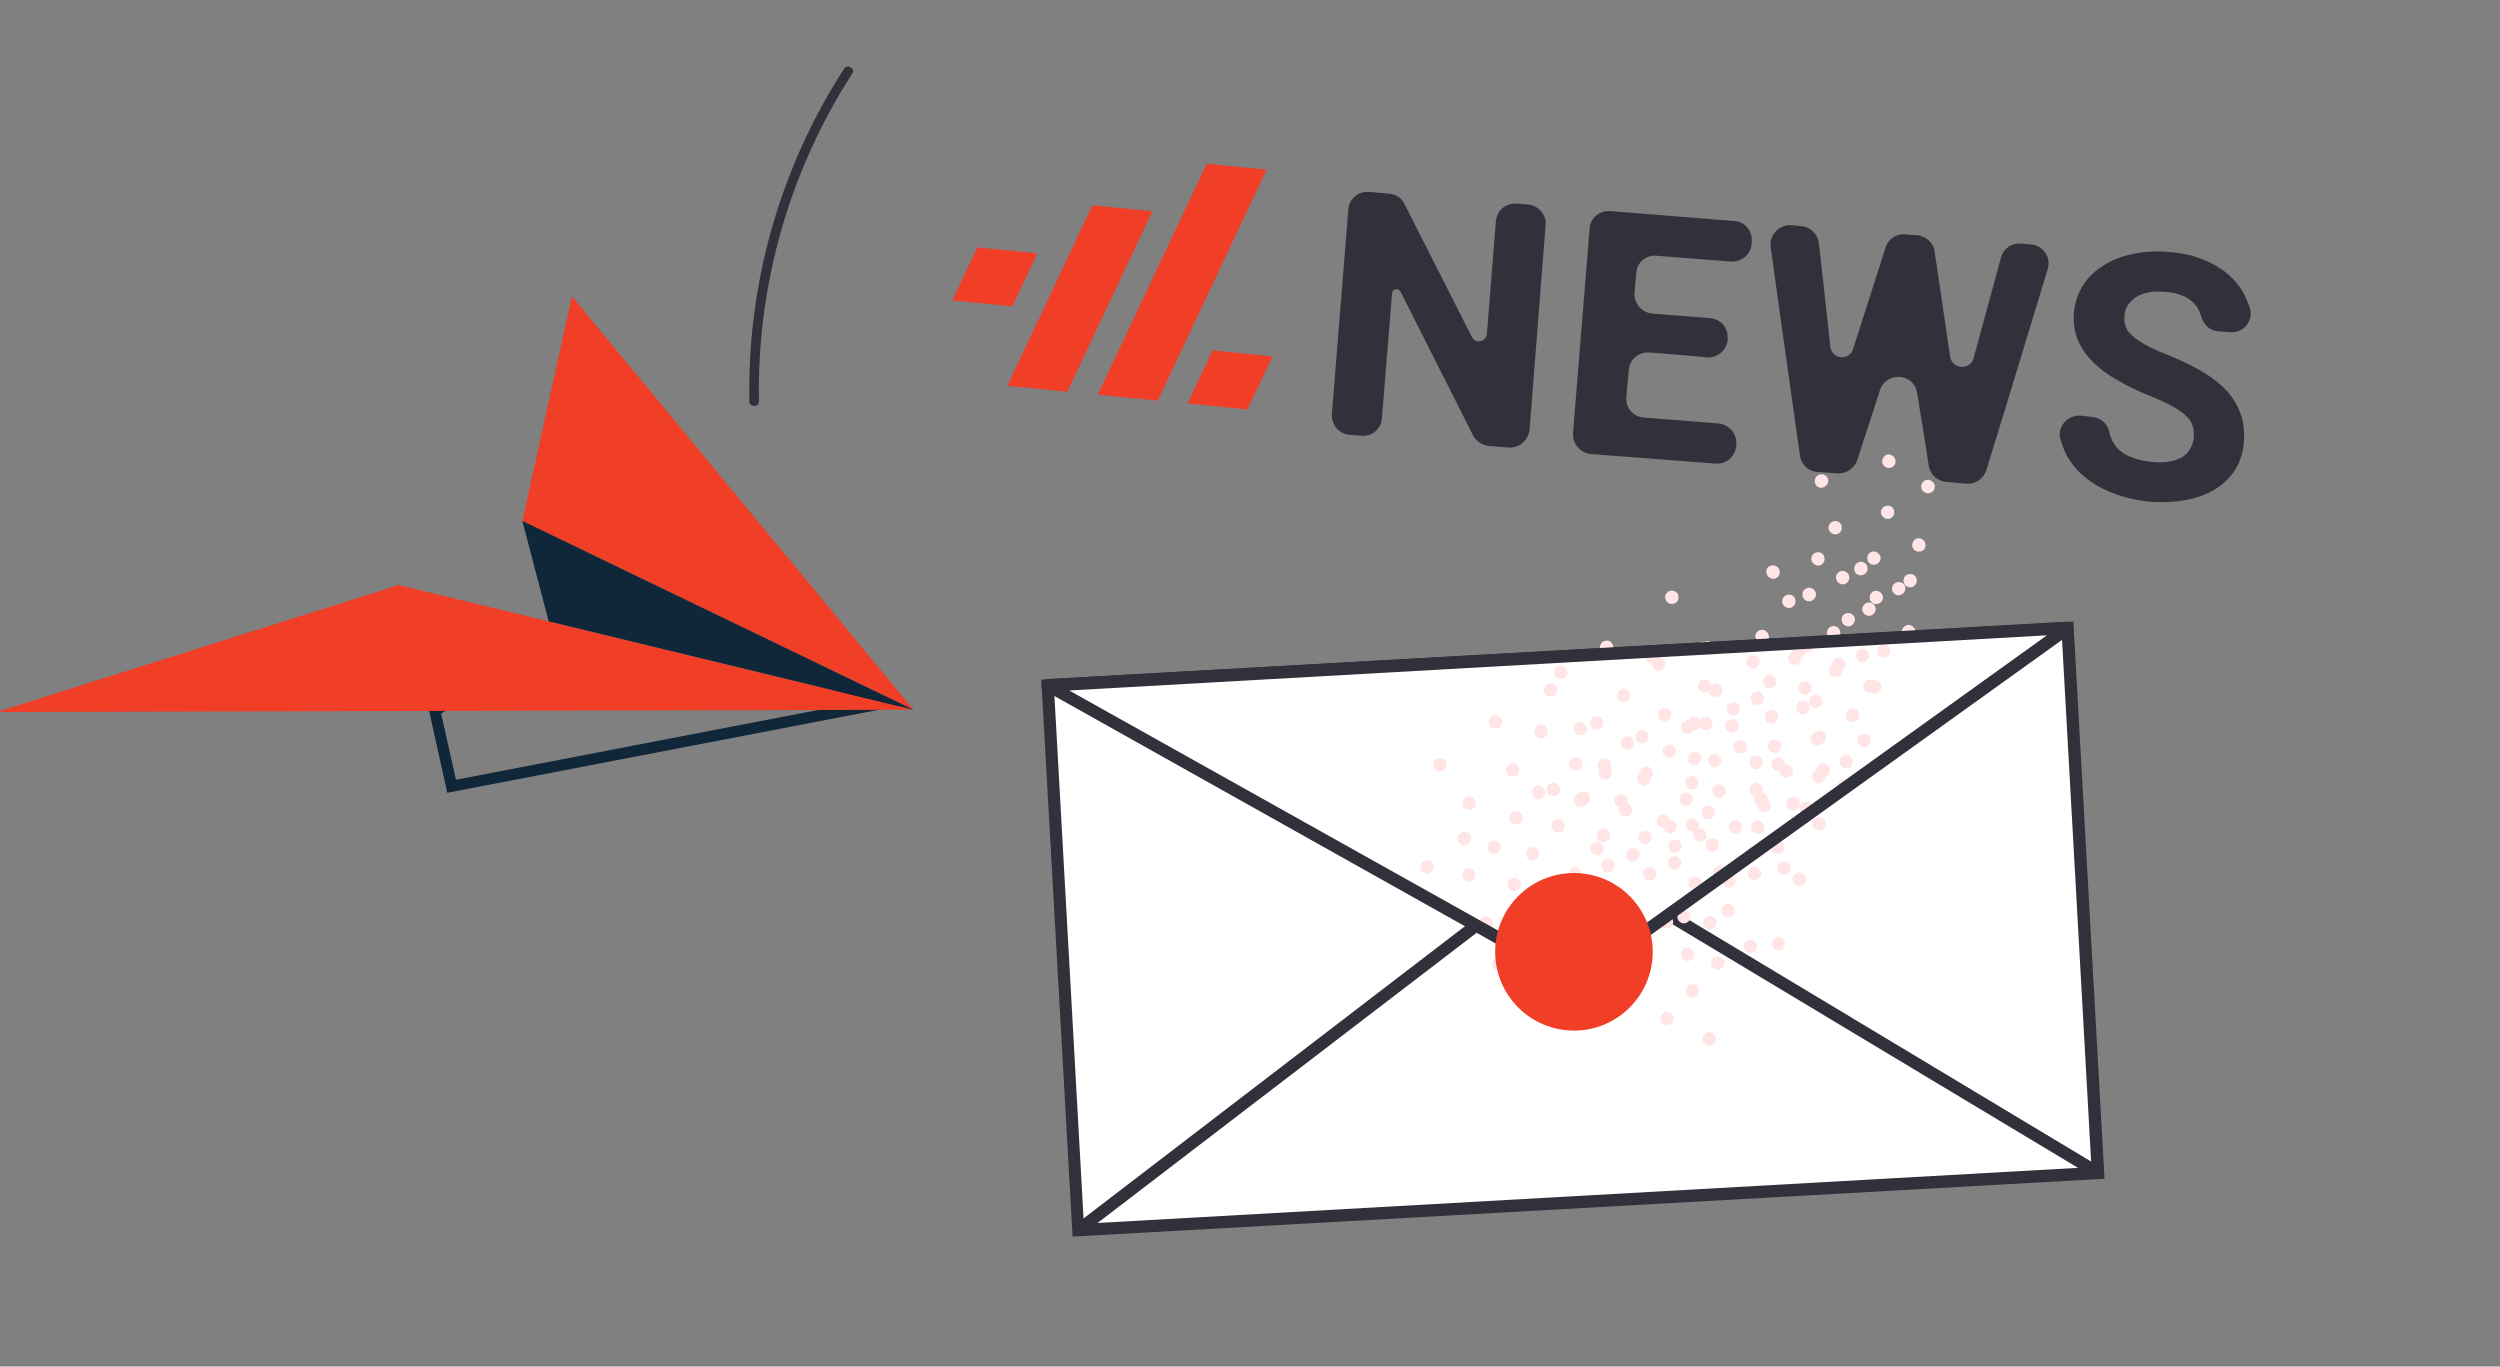 <svg width="236" height="129" viewBox="0 0 236 129" fill="none" xmlns="http://www.w3.org/2000/svg">
<rect x="0" y="0" width="236" height="129" fill="#808080" stroke="none"/>
<g clip-path="url(#clip0_2152_6112)">
<path d="M198.05 110.731L101.795 116.155L98.878 64.707L195.169 59.298L198.05 110.731Z" fill="white"/>
<path fill-rule="evenodd" clip-rule="evenodd" d="M101.253 116.736L98.296 64.164L98.873 64.108L195.725 58.679L198.667 111.286L198.105 111.306L101.253 116.736ZM99.511 65.227L102.316 115.521L197.431 110.173L194.627 59.879L99.511 65.227Z" fill="#31313C"/>
<path d="M102.12 116.589L101.442 115.667L148.021 79.979L198.346 110.217L197.761 111.206L148.115 81.38L102.12 116.589Z" fill="#31313C"/>
<path d="M99.021 64.852L148.894 92.816L195.311 59.443L99.021 64.852Z" fill="white"/>
<path d="M146.241 74.035C146.544 73.821 146.951 73.864 147.129 74.152C147.358 74.418 147.315 74.825 147.012 75.039C146.761 75.232 146.354 75.189 146.125 74.923C145.947 74.635 145.99 74.228 146.241 74.035Z" fill="#FFE5E5"/>
<path d="M146.677 77.451C146.964 77.274 147.372 77.317 147.565 77.568C147.779 77.87 147.735 78.278 147.448 78.456C147.182 78.684 146.774 78.641 146.561 78.339C146.368 78.088 146.411 77.68 146.677 77.451Z" fill="#FFE5E5"/>
<path d="M149.092 74.844C149.358 74.615 149.751 74.694 149.98 74.96C150.157 75.248 150.129 75.619 149.863 75.848C149.561 76.062 149.168 75.983 148.976 75.731C148.747 75.465 148.79 75.058 149.092 74.844Z" fill="#FFE5E5"/>
<path d="M142.738 76.695C143.041 76.481 143.433 76.56 143.626 76.811C143.84 77.113 143.812 77.485 143.509 77.699C143.243 77.928 142.851 77.848 142.622 77.582C142.393 77.316 142.472 76.924 142.738 76.695Z" fill="#FFE5E5"/>
<path d="M150.984 78.361C151.25 78.132 151.643 78.211 151.872 78.477C152.086 78.779 152.006 79.172 151.755 79.365C151.453 79.578 151.082 79.55 150.868 79.248C150.639 78.982 150.718 78.59 150.984 78.361Z" fill="#FFE5E5"/>
<path d="M144.305 80.074C144.556 79.881 144.964 79.924 145.177 80.227C145.406 80.493 145.327 80.885 145.076 81.078C144.774 81.292 144.366 81.249 144.189 80.962C143.96 80.695 144.003 80.288 144.305 80.074Z" fill="#FFE5E5"/>
<path d="M148.309 82.006C148.575 81.777 148.968 81.856 149.196 82.123C149.374 82.41 149.346 82.781 149.08 83.01C148.778 83.224 148.37 83.181 148.192 82.894C147.963 82.627 148.007 82.22 148.309 82.006Z" fill="#FFE5E5"/>
<path d="M154.905 78.557C155.208 78.343 155.579 78.371 155.793 78.673C156.022 78.939 155.943 79.332 155.676 79.561C155.41 79.79 155.018 79.711 154.789 79.444C154.575 79.142 154.639 78.786 154.905 78.557Z" fill="#FFE5E5"/>
<path d="M155.348 81.975C155.599 81.782 156.006 81.825 156.22 82.127C156.449 82.394 156.37 82.786 156.119 82.979C155.852 83.208 155.445 83.165 155.231 82.862C155.002 82.596 155.081 82.204 155.348 81.975Z" fill="#FFE5E5"/>
<path d="M157.755 79.367C158.006 79.174 158.413 79.217 158.606 79.468C158.82 79.77 158.777 80.178 158.49 80.356C158.224 80.585 157.816 80.541 157.602 80.239C157.409 79.988 157.452 79.58 157.755 79.367Z" fill="#FFE5E5"/>
<path d="M151.409 81.218C151.66 81.025 152.068 81.068 152.297 81.334C152.511 81.637 152.431 82.029 152.18 82.222C151.878 82.436 151.507 82.408 151.293 82.105C151.064 81.839 151.143 81.447 151.409 81.218Z" fill="#FFE5E5"/>
<path d="M159.646 82.883C159.897 82.69 160.305 82.733 160.534 82.999C160.711 83.286 160.668 83.694 160.417 83.887C160.115 84.101 159.707 84.058 159.53 83.77C159.301 83.504 159.344 83.097 159.646 82.883Z" fill="#FFE5E5"/>
<path d="M152.949 84.634C153.215 84.405 153.622 84.448 153.836 84.751C154.029 85.002 153.986 85.409 153.72 85.638C153.432 85.816 153.025 85.773 152.832 85.522C152.618 85.219 152.661 84.812 152.949 84.634Z" fill="#FFE5E5"/>
<path d="M156.962 86.529C157.213 86.337 157.621 86.38 157.813 86.631C158.027 86.933 157.984 87.341 157.697 87.518C157.431 87.747 157.023 87.704 156.809 87.402C156.616 87.151 156.66 86.743 156.962 86.529Z" fill="#FFE5E5"/>
<path d="M146.776 84.554C147.027 84.361 147.434 84.404 147.648 84.707C147.841 84.958 147.798 85.365 147.532 85.594C147.244 85.772 146.837 85.729 146.659 85.442C146.43 85.175 146.473 84.768 146.776 84.554Z" fill="#FFE5E5"/>
<path d="M147.194 88.009C147.46 87.78 147.852 87.86 148.081 88.126C148.259 88.413 148.231 88.784 147.965 89.013C147.662 89.227 147.255 89.184 147.077 88.897C146.848 88.631 146.891 88.223 147.194 88.009Z" fill="#FFE5E5"/>
<path d="M149.568 85.388C149.871 85.174 150.263 85.253 150.456 85.504C150.685 85.771 150.642 86.178 150.339 86.392C150.073 86.621 149.681 86.542 149.452 86.275C149.238 85.973 149.302 85.617 149.568 85.388Z" fill="#FFE5E5"/>
<path d="M143.25 87.254C143.517 87.025 143.909 87.105 144.138 87.371C144.331 87.622 144.288 88.03 144.021 88.259C143.719 88.472 143.327 88.393 143.134 88.142C142.905 87.876 142.948 87.468 143.25 87.254Z" fill="#FFE5E5"/>
<path d="M151.457 88.904C151.76 88.691 152.152 88.77 152.345 89.021C152.559 89.323 152.531 89.695 152.228 89.908C151.962 90.137 151.57 90.058 151.341 89.792C151.148 89.541 151.191 89.133 151.457 88.904Z" fill="#FFE5E5"/>
<path d="M148.084 93.106C148.351 92.877 148.743 92.956 148.972 93.222C149.165 93.473 149.122 93.881 148.855 94.11C148.553 94.323 148.161 94.244 147.968 93.993C147.754 93.691 147.782 93.319 148.084 93.106Z" fill="#FFE5E5"/>
<path d="M152.189 92.531C152.491 92.317 152.899 92.361 153.076 92.648C153.305 92.914 153.262 93.322 152.96 93.535C152.709 93.728 152.301 93.685 152.072 93.419C151.895 93.132 151.938 92.724 152.189 92.531Z" fill="#FFE5E5"/>
<path d="M137.849 78.642C138.136 78.465 138.507 78.493 138.736 78.759C138.95 79.061 138.907 79.469 138.62 79.647C138.354 79.876 137.946 79.832 137.732 79.53C137.503 79.264 137.583 78.871 137.849 78.642Z" fill="#FFE5E5"/>
<path d="M138.267 82.097C138.57 81.883 138.926 81.947 139.155 82.213C139.384 82.48 139.305 82.872 139.039 83.101C138.772 83.33 138.38 83.251 138.151 82.984C137.937 82.682 138.001 82.326 138.267 82.097Z" fill="#FFE5E5"/>
<path d="M140.685 79.491C140.951 79.262 141.359 79.305 141.573 79.608C141.765 79.859 141.722 80.266 141.456 80.495C141.169 80.673 140.761 80.63 140.568 80.379C140.355 80.076 140.398 79.669 140.685 79.491Z" fill="#FFE5E5"/>
<path d="M134.329 81.342C134.631 81.128 135.003 81.156 135.217 81.459C135.446 81.725 135.366 82.117 135.1 82.346C134.834 82.575 134.442 82.496 134.213 82.23C133.999 81.927 134.078 81.535 134.329 81.342Z" fill="#FFE5E5"/>
<path d="M142.56 83.005C142.826 82.776 143.234 82.819 143.448 83.121C143.677 83.388 143.597 83.78 143.331 84.009C143.029 84.223 142.636 84.144 142.443 83.892C142.23 83.59 142.258 83.219 142.56 83.005Z" fill="#FFE5E5"/>
<path d="M141.08 90.515C141.346 90.286 141.753 90.329 141.967 90.631C142.16 90.882 142.117 91.29 141.851 91.519C141.563 91.696 141.156 91.653 140.978 91.366C140.749 91.1 140.792 90.692 141.08 90.515Z" fill="#FFE5E5"/>
<path d="M139.89 86.652C140.156 86.423 140.564 86.466 140.778 86.768C140.97 87.019 140.927 87.427 140.661 87.656C140.359 87.87 139.966 87.79 139.774 87.54C139.56 87.237 139.603 86.829 139.89 86.652Z" fill="#FFE5E5"/>
<path d="M154.603 69.022C154.89 68.845 155.298 68.888 155.49 69.139C155.704 69.441 155.661 69.849 155.374 70.026C155.108 70.255 154.7 70.212 154.486 69.91C154.294 69.659 154.337 69.251 154.603 69.022Z" fill="#FFE5E5"/>
<path d="M155.022 72.478C155.324 72.264 155.716 72.344 155.909 72.594C156.138 72.861 156.095 73.268 155.793 73.482C155.526 73.711 155.134 73.632 154.905 73.366C154.712 73.115 154.755 72.707 155.022 72.478Z" fill="#FFE5E5"/>
<path d="M158.923 68.152C159.189 67.923 159.597 67.966 159.811 68.269C160.004 68.519 159.961 68.927 159.694 69.156C159.407 69.334 159 69.29 158.807 69.04C158.593 68.737 158.636 68.329 158.923 68.152Z" fill="#FFE5E5"/>
<path d="M151.081 71.722C151.383 71.508 151.755 71.536 151.969 71.838C152.198 72.105 152.154 72.512 151.852 72.726C151.586 72.955 151.193 72.876 150.965 72.609C150.751 72.307 150.815 71.951 151.081 71.722Z" fill="#FFE5E5"/>
<path d="M159.318 73.385C159.584 73.156 159.977 73.236 160.206 73.502C160.435 73.768 160.355 74.161 160.089 74.389C159.787 74.603 159.431 74.539 159.202 74.273C158.988 73.971 159.052 73.614 159.318 73.385Z" fill="#FFE5E5"/>
<path d="M152.653 75.1C152.919 74.871 153.311 74.95 153.54 75.216C153.754 75.519 153.675 75.911 153.424 76.104C153.121 76.318 152.714 76.275 152.536 75.987C152.307 75.721 152.35 75.314 152.653 75.1Z" fill="#FFE5E5"/>
<path d="M156.651 77.031C156.917 76.802 157.309 76.882 157.538 77.148C157.731 77.399 157.688 77.806 157.422 78.035C157.119 78.249 156.727 78.17 156.534 77.919C156.32 77.617 156.348 77.245 156.651 77.031Z" fill="#FFE5E5"/>
<path d="M158.913 89.601C159.216 89.387 159.623 89.43 159.801 89.718C160.03 89.984 159.987 90.391 159.684 90.605C159.433 90.798 159.026 90.755 158.797 90.489C158.619 90.201 158.662 89.794 158.913 89.601Z" fill="#FFE5E5"/>
<path d="M159.356 93.021C159.658 92.808 160.05 92.887 160.243 93.138C160.457 93.44 160.414 93.848 160.127 94.025C159.86 94.254 159.453 94.211 159.239 93.909C159.046 93.658 159.089 93.25 159.356 93.021Z" fill="#FFE5E5"/>
<path d="M161.766 90.413C162.032 90.184 162.425 90.263 162.654 90.529C162.883 90.795 162.803 91.188 162.537 91.417C162.235 91.631 161.878 91.567 161.649 91.3C161.42 91.034 161.464 90.626 161.766 90.413Z" fill="#FFE5E5"/>
<path d="M154.722 89.036C154.988 88.807 155.396 88.85 155.61 89.153C155.802 89.404 155.759 89.811 155.493 90.04C155.191 90.254 154.798 90.175 154.606 89.924C154.392 89.621 154.42 89.25 154.722 89.036Z" fill="#FFE5E5"/>
<path d="M164.839 88.851C165.142 88.637 165.549 88.68 165.727 88.968C165.956 89.234 165.913 89.641 165.61 89.855C165.359 90.048 164.952 90.005 164.738 89.702C164.545 89.451 164.588 89.044 164.839 88.851Z" fill="#FFE5E5"/>
<path d="M156.976 95.641C157.227 95.449 157.634 95.492 157.863 95.758C158.077 96.061 157.998 96.453 157.747 96.646C157.444 96.859 157.073 96.832 156.859 96.529C156.63 96.263 156.709 95.871 156.976 95.641Z" fill="#FFE5E5"/>
<path d="M160.967 97.573C161.233 97.344 161.626 97.424 161.855 97.69C162.069 97.992 162.004 98.349 161.738 98.577C161.436 98.791 161.08 98.727 160.851 98.461C160.622 98.195 160.665 97.787 160.967 97.573Z" fill="#FFE5E5"/>
<path d="M160.871 76.204C161.137 75.975 161.544 76.018 161.758 76.32C161.951 76.571 161.908 76.979 161.642 77.208C161.339 77.422 160.947 77.342 160.754 77.091C160.54 76.789 160.583 76.381 160.871 76.204Z" fill="#FFE5E5"/>
<path d="M165.185 80.013C165.472 79.836 165.88 79.879 166.073 80.13C166.286 80.432 166.243 80.84 165.956 81.017C165.69 81.246 165.282 81.203 165.068 80.901C164.876 80.65 164.919 80.242 165.185 80.013Z" fill="#FFE5E5"/>
<path d="M161.249 79.257C161.537 79.079 161.944 79.122 162.137 79.373C162.351 79.675 162.308 80.083 162.02 80.261C161.754 80.49 161.347 80.447 161.133 80.144C160.94 79.893 160.983 79.486 161.249 79.257Z" fill="#FFE5E5"/>
<path d="M166.172 75.532C166.438 75.303 166.831 75.382 167.06 75.648C167.237 75.936 167.209 76.307 166.907 76.521C166.641 76.75 166.233 76.707 166.056 76.419C165.827 76.153 165.87 75.746 166.172 75.532Z" fill="#FFE5E5"/>
<path d="M162.798 82.672C163.064 82.443 163.472 82.486 163.686 82.788C163.915 83.055 163.836 83.447 163.569 83.676C163.282 83.854 162.911 83.826 162.682 83.559C162.468 83.257 162.511 82.85 162.798 82.672Z" fill="#FFE5E5"/>
<path d="M161.036 86.574C161.323 86.396 161.731 86.439 161.924 86.69C162.138 86.993 162.095 87.4 161.807 87.578C161.541 87.807 161.134 87.764 160.92 87.461C160.691 87.195 160.77 86.803 161.036 86.574Z" fill="#FFE5E5"/>
<path d="M146.965 62.934C147.216 62.742 147.624 62.785 147.838 63.087C148.067 63.353 147.987 63.746 147.721 63.975C147.434 64.152 147.026 64.109 146.849 63.822C146.62 63.556 146.663 63.148 146.965 62.934Z" fill="#FFE5E5"/>
<path d="M140.78 67.659C141.083 67.445 141.49 67.488 141.668 67.775C141.897 68.042 141.854 68.449 141.551 68.663C141.285 68.892 140.893 68.813 140.664 68.546C140.45 68.244 140.514 67.888 140.78 67.659Z" fill="#FFE5E5"/>
<path d="M150.331 67.743C150.633 67.529 151.041 67.572 151.219 67.859C151.448 68.126 151.404 68.533 151.102 68.747C150.851 68.94 150.443 68.897 150.23 68.594C150.001 68.328 150.08 67.936 150.331 67.743Z" fill="#FFE5E5"/>
<path d="M138.286 75.341C138.589 75.127 138.96 75.155 139.174 75.457C139.403 75.724 139.36 76.131 139.057 76.345C138.806 76.538 138.399 76.495 138.17 76.229C137.956 75.926 138.035 75.534 138.286 75.341Z" fill="#FFE5E5"/>
<path d="M145.087 68.567C145.353 68.338 145.761 68.381 145.974 68.684C146.203 68.95 146.124 69.342 145.858 69.571C145.556 69.785 145.199 69.721 144.97 69.455C144.757 69.152 144.821 68.796 145.087 68.567Z" fill="#FFE5E5"/>
<path d="M135.534 71.672C135.785 71.48 136.193 71.523 136.422 71.789C136.636 72.091 136.556 72.484 136.305 72.676C136.003 72.89 135.632 72.862 135.418 72.56C135.189 72.294 135.268 71.901 135.534 71.672Z" fill="#FFE5E5"/>
<path d="M142.412 72.213C142.678 71.984 143.085 72.027 143.299 72.329C143.492 72.581 143.449 72.988 143.183 73.217C142.895 73.395 142.488 73.352 142.295 73.1C142.081 72.798 142.124 72.391 142.412 72.213Z" fill="#FFE5E5"/>
<path d="M156.772 66.954C157.024 66.762 157.431 66.805 157.624 67.056C157.838 67.358 157.795 67.766 157.507 67.944C157.241 68.172 156.834 68.129 156.62 67.827C156.427 67.576 156.47 67.168 156.772 66.954Z" fill="#FFE5E5"/>
<path d="M157.209 70.41C157.476 70.181 157.868 70.26 158.097 70.526C158.29 70.777 158.247 71.185 157.98 71.414C157.678 71.628 157.286 71.548 157.093 71.297C156.864 71.031 156.907 70.624 157.209 70.41Z" fill="#FFE5E5"/>
<path d="M159.581 67.788C159.847 67.559 160.255 67.602 160.469 67.905C160.698 68.171 160.618 68.563 160.352 68.792C160.065 68.97 159.693 68.942 159.464 68.676C159.251 68.373 159.33 67.981 159.581 67.788Z" fill="#FFE5E5"/>
<path d="M153.263 69.654C153.53 69.425 153.922 69.505 154.151 69.771C154.344 70.022 154.301 70.43 153.998 70.643C153.732 70.872 153.34 70.793 153.111 70.527C152.918 70.276 152.961 69.868 153.263 69.654Z" fill="#FFE5E5"/>
<path d="M161.466 71.304C161.768 71.09 162.176 71.133 162.354 71.42C162.583 71.686 162.539 72.094 162.237 72.308C161.971 72.537 161.578 72.457 161.35 72.191C161.172 71.904 161.2 71.533 161.466 71.304Z" fill="#FFE5E5"/>
<path d="M154.788 73.018C155.075 72.84 155.483 72.883 155.676 73.135C155.89 73.437 155.846 73.844 155.559 74.022C155.293 74.251 154.885 74.208 154.672 73.906C154.443 73.639 154.522 73.247 154.788 73.018Z" fill="#FFE5E5"/>
<path d="M158.796 74.95C159.098 74.736 159.47 74.764 159.683 75.066C159.912 75.333 159.869 75.74 159.567 75.954C159.316 76.147 158.908 76.104 158.679 75.837C158.466 75.535 158.545 75.143 158.796 74.95Z" fill="#FFE5E5"/>
<path d="M165.404 71.463C165.691 71.285 166.099 71.329 166.291 71.58C166.505 71.882 166.462 72.29 166.175 72.467C165.909 72.696 165.501 72.653 165.287 72.351C165.094 72.1 165.137 71.692 165.404 71.463Z" fill="#FFE5E5"/>
<path d="M165.818 74.919C166.121 74.706 166.513 74.785 166.706 75.036C166.935 75.302 166.892 75.71 166.59 75.924C166.323 76.153 165.931 76.073 165.702 75.807C165.524 75.52 165.552 75.148 165.818 74.919Z" fill="#FFE5E5"/>
<path d="M168.24 72.313C168.506 72.084 168.913 72.127 169.127 72.429C169.32 72.68 169.277 73.088 169.011 73.317C168.724 73.494 168.316 73.451 168.123 73.2C167.909 72.898 167.952 72.49 168.24 72.313Z" fill="#FFE5E5"/>
<path d="M161.891 74.162C162.193 73.949 162.586 74.028 162.778 74.279C163.007 74.545 162.964 74.953 162.662 75.167C162.396 75.396 162.003 75.316 161.774 75.05C161.597 74.763 161.625 74.391 161.891 74.162Z" fill="#FFE5E5"/>
<path d="M170.126 75.826C170.392 75.597 170.8 75.64 171.014 75.942C171.243 76.209 171.163 76.601 170.897 76.83C170.646 77.023 170.238 76.98 170.009 76.713C169.796 76.411 169.875 76.019 170.126 75.826Z" fill="#FFE5E5"/>
<path d="M163.449 77.542C163.715 77.313 164.108 77.392 164.337 77.658C164.551 77.961 164.486 78.317 164.22 78.546C163.954 78.775 163.546 78.732 163.333 78.429C163.104 78.163 163.183 77.771 163.449 77.542Z" fill="#FFE5E5"/>
<path d="M167.446 79.472C167.712 79.243 168.12 79.286 168.334 79.588C168.563 79.855 168.483 80.247 168.217 80.476C167.93 80.653 167.559 80.626 167.33 80.359C167.116 80.057 167.195 79.665 167.446 79.472Z" fill="#FFE5E5"/>
<path d="M157.25 77.498C157.553 77.284 157.945 77.363 158.138 77.614C158.352 77.916 158.324 78.288 158.021 78.502C157.755 78.731 157.347 78.688 157.134 78.385C156.941 78.134 156.984 77.727 157.25 77.498Z" fill="#FFE5E5"/>
<path d="M157.685 80.954C157.987 80.74 158.395 80.783 158.572 81.07C158.801 81.336 158.758 81.744 158.456 81.958C158.205 82.15 157.797 82.107 157.568 81.841C157.391 81.554 157.434 81.146 157.685 80.954Z" fill="#FFE5E5"/>
<path d="M160.11 78.311C160.361 78.118 160.768 78.161 160.982 78.463C161.175 78.714 161.132 79.122 160.881 79.315C160.578 79.528 160.171 79.485 159.993 79.198C159.764 78.932 159.807 78.524 160.11 78.311Z" fill="#FFE5E5"/>
<path d="M153.734 80.197C154.036 79.983 154.444 80.026 154.621 80.314C154.85 80.58 154.807 80.987 154.505 81.201C154.254 81.394 153.846 81.351 153.617 81.085C153.439 80.797 153.483 80.39 153.734 80.197Z" fill="#FFE5E5"/>
<path d="M161.981 81.861C162.248 81.632 162.655 81.675 162.869 81.978C163.098 82.244 163.019 82.636 162.752 82.865C162.501 83.058 162.094 83.015 161.865 82.749C161.651 82.446 161.73 82.054 161.981 81.861Z" fill="#FFE5E5"/>
<path d="M158.578 86.014C158.866 85.837 159.273 85.88 159.451 86.167C159.68 86.433 159.637 86.841 159.349 87.019C159.083 87.248 158.676 87.204 158.462 86.902C158.269 86.651 158.312 86.243 158.578 86.014Z" fill="#FFE5E5"/>
<path d="M162.723 85.455C163.025 85.241 163.381 85.305 163.61 85.571C163.839 85.838 163.76 86.23 163.494 86.459C163.227 86.688 162.835 86.609 162.606 86.342C162.377 86.076 162.456 85.684 162.723 85.455Z" fill="#FFE5E5"/>
<path d="M148.363 71.6C148.614 71.408 149.021 71.451 149.25 71.717C149.428 72.004 149.385 72.412 149.134 72.605C148.832 72.818 148.424 72.775 148.246 72.488C148.017 72.222 148.06 71.814 148.363 71.6Z" fill="#FFE5E5"/>
<path d="M148.792 75.057C149.059 74.828 149.466 74.871 149.68 75.173C149.873 75.424 149.83 75.832 149.563 76.061C149.261 76.275 148.869 76.195 148.676 75.944C148.462 75.642 148.49 75.27 148.792 75.057Z" fill="#FFE5E5"/>
<path d="M151.163 72.435C151.429 72.206 151.837 72.249 152.051 72.552C152.28 72.818 152.2 73.21 151.934 73.439C151.683 73.632 151.275 73.589 151.047 73.323C150.833 73.02 150.912 72.628 151.163 72.435Z" fill="#FFE5E5"/>
<path d="M144.847 74.299C145.113 74.07 145.521 74.114 145.735 74.416C145.927 74.667 145.884 75.075 145.618 75.303C145.316 75.517 144.923 75.438 144.731 75.187C144.517 74.885 144.545 74.513 144.847 74.299Z" fill="#FFE5E5"/>
<path d="M153.05 75.951C153.352 75.737 153.76 75.78 153.938 76.067C154.167 76.333 154.124 76.741 153.821 76.955C153.57 77.147 153.162 77.104 152.934 76.838C152.756 76.551 152.799 76.143 153.05 75.951Z" fill="#FFE5E5"/>
<path d="M151.578 83.422C151.865 83.245 152.272 83.288 152.465 83.539C152.679 83.841 152.636 84.249 152.349 84.426C152.082 84.655 151.675 84.612 151.461 84.31C151.268 84.059 151.311 83.651 151.578 83.422Z" fill="#FFE5E5"/>
<path d="M150.38 79.594C150.682 79.38 151.054 79.408 151.267 79.71C151.496 79.977 151.453 80.384 151.151 80.598C150.9 80.791 150.492 80.748 150.263 80.481C150.05 80.179 150.129 79.787 150.38 79.594Z" fill="#FFE5E5"/>
<path d="M165.092 61.965C165.394 61.751 165.787 61.83 165.979 62.081C166.208 62.347 166.165 62.755 165.863 62.969C165.597 63.198 165.204 63.118 164.975 62.852C164.746 62.586 164.825 62.194 165.092 61.965Z" fill="#FFE5E5"/>
<path d="M165.497 65.42C165.8 65.206 166.207 65.249 166.385 65.536C166.614 65.803 166.571 66.21 166.268 66.424C166.017 66.617 165.61 66.574 165.381 66.307C165.203 66.02 165.246 65.613 165.497 65.42Z" fill="#FFE5E5"/>
<path d="M169.424 61.058C169.69 60.829 170.083 60.908 170.312 61.175C170.489 61.462 170.461 61.833 170.195 62.062C169.893 62.276 169.5 62.197 169.308 61.946C169.079 61.68 169.122 61.272 169.424 61.058Z" fill="#FFE5E5"/>
<path d="M161.562 64.663C161.864 64.45 162.272 64.493 162.449 64.78C162.678 65.046 162.635 65.454 162.333 65.668C162.082 65.86 161.674 65.817 161.445 65.551C161.268 65.264 161.311 64.856 161.562 64.663Z" fill="#FFE5E5"/>
<path d="M169.825 66.293C170.076 66.1 170.484 66.143 170.713 66.409C170.927 66.712 170.847 67.104 170.596 67.297C170.33 67.526 169.923 67.483 169.709 67.18C169.48 66.914 169.559 66.522 169.825 66.293Z" fill="#FFE5E5"/>
<path d="M163.13 68.043C163.396 67.814 163.804 67.857 164.017 68.159C164.246 68.425 164.167 68.818 163.901 69.047C163.599 69.261 163.242 69.196 163.013 68.93C162.8 68.628 162.864 68.272 163.13 68.043Z" fill="#FFE5E5"/>
<path d="M167.15 69.938C167.401 69.745 167.809 69.788 168.038 70.054C168.251 70.357 168.172 70.749 167.921 70.942C167.619 71.156 167.247 71.128 167.033 70.825C166.804 70.559 166.848 70.152 167.15 69.938Z" fill="#FFE5E5"/>
<path d="M169.452 82.525C169.718 82.296 170.126 82.339 170.34 82.641C170.569 82.907 170.489 83.3 170.223 83.529C169.921 83.743 169.565 83.678 169.336 83.412C169.122 83.11 169.186 82.754 169.452 82.525Z" fill="#FFE5E5"/>
<path d="M165.219 81.945C165.521 81.731 165.914 81.81 166.106 82.061C166.32 82.364 166.292 82.735 165.99 82.949C165.724 83.178 165.316 83.135 165.102 82.832C164.91 82.581 164.953 82.174 165.219 81.945Z" fill="#FFE5E5"/>
<path d="M167.496 88.603C167.762 88.374 168.169 88.417 168.383 88.719C168.576 88.97 168.533 89.378 168.267 89.607C167.979 89.784 167.572 89.741 167.379 89.49C167.165 89.188 167.208 88.78 167.496 88.603Z" fill="#FFE5E5"/>
<path d="M171.368 69.11C171.634 68.881 172.026 68.96 172.255 69.227C172.433 69.514 172.405 69.885 172.139 70.114C171.836 70.328 171.429 70.285 171.251 69.998C171.022 69.731 171.065 69.324 171.368 69.11Z" fill="#FFE5E5"/>
<path d="M171.726 72.2C172.028 71.986 172.436 72.029 172.613 72.317C172.842 72.583 172.799 72.99 172.497 73.204C172.246 73.397 171.838 73.354 171.609 73.088C171.432 72.8 171.475 72.393 171.726 72.2Z" fill="#FFE5E5"/>
<path d="M157.453 55.878C157.704 55.685 158.111 55.728 158.34 55.994C158.518 56.282 158.475 56.689 158.224 56.882C157.921 57.096 157.514 57.053 157.336 56.765C157.107 56.499 157.15 56.092 157.453 55.878Z" fill="#FFE5E5"/>
<path d="M151.273 60.604C151.575 60.39 151.983 60.433 152.16 60.721C152.389 60.987 152.346 61.394 152.044 61.608C151.778 61.837 151.385 61.758 151.156 61.492C150.979 61.204 151.006 60.833 151.273 60.604Z" fill="#FFE5E5"/>
<path d="M160.823 60.649C161.111 60.471 161.482 60.499 161.711 60.765C161.925 61.068 161.882 61.475 161.594 61.653C161.328 61.882 160.921 61.839 160.707 61.536C160.478 61.27 160.557 60.878 160.823 60.649Z" fill="#FFE5E5"/>
<path d="M148.775 68.284C149.077 68.07 149.485 68.113 149.662 68.4C149.891 68.666 149.848 69.074 149.546 69.288C149.295 69.481 148.887 69.437 148.658 69.171C148.481 68.884 148.524 68.476 148.775 68.284Z" fill="#FFE5E5"/>
<path d="M155.567 61.511C155.834 61.282 156.241 61.325 156.455 61.627C156.684 61.894 156.605 62.286 156.338 62.515C156.051 62.693 155.68 62.665 155.451 62.398C155.237 62.096 155.316 61.704 155.567 61.511Z" fill="#FFE5E5"/>
<path d="M145.993 64.65C146.296 64.436 146.667 64.464 146.881 64.766C147.11 65.032 147.067 65.44 146.764 65.654C146.513 65.846 146.106 65.803 145.892 65.501C145.663 65.235 145.742 64.842 145.993 64.65Z" fill="#FFE5E5"/>
<path d="M152.886 65.156C153.152 64.927 153.56 64.97 153.774 65.273C154.003 65.539 153.923 65.931 153.657 66.16C153.37 66.338 152.999 66.31 152.77 66.044C152.556 65.742 152.599 65.334 152.886 65.156Z" fill="#FFE5E5"/>
<path d="M177.146 64.851C177.118 65.222 176.801 65.472 176.445 65.408C176.088 65.344 175.875 65.042 175.887 64.707C175.951 64.35 176.269 64.1 176.625 64.165C176.945 64.214 177.195 64.531 177.146 64.851Z" fill="#FFE5E5"/>
<path d="M174.887 71.989C174.874 72.324 174.557 72.575 174.201 72.51C173.829 72.482 173.631 72.144 173.643 71.809C173.707 71.452 174.025 71.202 174.381 71.267C174.701 71.316 174.951 71.633 174.887 71.989Z" fill="#FFE5E5"/>
<path d="M172.174 69.831C172.11 70.187 171.793 70.437 171.473 70.388C171.117 70.324 170.867 70.007 170.931 69.65C170.98 69.33 171.297 69.08 171.617 69.129C171.989 69.157 172.223 69.511 172.174 69.831Z" fill="#FFE5E5"/>
<path d="M172.335 73.392C172.27 73.748 171.953 73.998 171.597 73.934C171.277 73.885 171.027 73.568 171.091 73.212C171.104 72.876 171.421 72.626 171.777 72.691C172.149 72.718 172.347 73.057 172.335 73.392Z" fill="#FFE5E5"/>
<path d="M175.493 67.602C175.48 67.937 175.162 68.187 174.791 68.159C174.435 68.095 174.221 67.792 174.249 67.421C174.298 67.101 174.615 66.851 174.987 66.879C175.307 66.928 175.557 67.245 175.493 67.602Z" fill="#FFE5E5"/>
<path d="M168.492 72.207C168.428 72.563 168.11 72.813 167.79 72.764C167.434 72.7 167.184 72.383 167.233 72.063C167.297 71.707 167.615 71.457 167.935 71.505C168.291 71.57 168.541 71.887 168.492 72.207Z" fill="#FFE5E5"/>
<path d="M172.045 66.285C171.981 66.641 171.663 66.891 171.307 66.827C170.987 66.778 170.737 66.46 170.786 66.141C170.814 65.769 171.131 65.519 171.488 65.583C171.844 65.647 172.058 65.95 172.045 66.285Z" fill="#FFE5E5"/>
<path d="M167.846 67.762C167.797 68.082 167.48 68.332 167.108 68.304C166.788 68.255 166.538 67.938 166.602 67.581C166.615 67.246 166.933 66.996 167.304 67.024C167.66 67.088 167.874 67.391 167.846 67.762Z" fill="#FFE5E5"/>
<path d="M176.45 61.96C176.386 62.316 176.084 62.53 175.749 62.517C175.393 62.453 175.143 62.136 175.207 61.779C175.256 61.459 175.573 61.209 175.893 61.258C176.265 61.286 176.515 61.604 176.45 61.96Z" fill="#FFE5E5"/>
<path d="M173.723 59.838C173.674 60.158 173.357 60.408 173 60.344C172.665 60.331 172.415 60.014 172.479 59.657C172.507 59.286 172.81 59.072 173.181 59.1C173.537 59.164 173.751 59.467 173.723 59.838Z" fill="#FFE5E5"/>
<path d="M173.86 63.384C173.847 63.719 173.493 63.954 173.173 63.905C172.802 63.877 172.567 63.524 172.616 63.204C172.68 62.847 172.998 62.597 173.354 62.662C173.674 62.711 173.924 63.028 173.86 63.384Z" fill="#FFE5E5"/>
<path d="M177.061 57.573C176.996 57.93 176.679 58.18 176.359 58.131C176.003 58.066 175.753 57.749 175.802 57.429C175.866 57.073 176.183 56.823 176.503 56.872C176.859 56.936 177.109 57.253 177.061 57.573Z" fill="#FFE5E5"/>
<path d="M170.043 62.213C169.979 62.57 169.676 62.783 169.305 62.755C168.985 62.706 168.735 62.389 168.799 62.033C168.812 61.697 169.166 61.463 169.486 61.512C169.857 61.54 170.107 61.857 170.043 62.213Z" fill="#FFE5E5"/>
<path d="M169.493 56.832C169.465 57.204 169.111 57.439 168.791 57.39C168.435 57.325 168.185 57.008 168.249 56.652C168.298 56.332 168.615 56.082 168.972 56.146C169.307 56.159 169.542 56.512 169.493 56.832Z" fill="#FFE5E5"/>
<path d="M166.993 60.166C166.929 60.522 166.611 60.772 166.255 60.708C165.935 60.659 165.685 60.342 165.698 60.007C165.762 59.65 166.08 59.4 166.436 59.464C166.756 59.513 167.006 59.831 166.993 60.166Z" fill="#FFE5E5"/>
<path d="M180.54 60.139C180.491 60.459 180.173 60.709 179.817 60.645C179.482 60.632 179.232 60.315 179.296 59.958C179.324 59.587 179.626 59.373 179.997 59.401C180.354 59.465 180.567 59.768 180.54 60.139Z" fill="#FFE5E5"/>
<path d="M176.296 53.77C176.247 54.09 175.93 54.34 175.558 54.312C175.238 54.263 174.988 53.946 175.052 53.589C175.08 53.218 175.419 53.019 175.754 53.032C176.11 53.096 176.36 53.414 176.296 53.77Z" fill="#FFE5E5"/>
<path d="M179.859 55.645C179.794 56.001 179.492 56.215 179.157 56.202C178.801 56.138 178.551 55.821 178.615 55.464C178.664 55.144 178.981 54.894 179.337 54.959C179.673 54.971 179.923 55.289 179.859 55.645Z" fill="#FFE5E5"/>
<path d="M174.738 74.269C174.71 74.64 174.393 74.89 174.036 74.826C173.68 74.762 173.466 74.459 173.494 74.088C173.543 73.768 173.861 73.518 174.217 73.582C174.537 73.631 174.787 73.949 174.738 74.269Z" fill="#FFE5E5"/>
<path d="M164.253 66.983C164.225 67.354 163.887 67.552 163.551 67.54C163.195 67.476 162.945 67.158 163.009 66.802C163.058 66.482 163.376 66.232 163.732 66.296C164.067 66.309 164.317 66.626 164.253 66.983Z" fill="#FFE5E5"/>
<path d="M161.53 64.859C161.481 65.18 161.163 65.43 160.843 65.38C160.472 65.353 160.222 65.035 160.286 64.679C160.35 64.323 160.653 64.109 160.988 64.122C161.344 64.186 161.594 64.503 161.53 64.859Z" fill="#FFE5E5"/>
<path d="M161.655 68.406C161.642 68.741 161.324 68.991 160.968 68.927C160.597 68.899 160.398 68.56 160.411 68.225C160.475 67.869 160.793 67.619 161.149 67.683C161.469 67.732 161.719 68.05 161.655 68.406Z" fill="#FFE5E5"/>
<path d="M167.679 64.414C167.614 64.77 167.297 65.02 166.941 64.956C166.621 64.907 166.371 64.589 166.399 64.218C166.448 63.898 166.765 63.648 167.121 63.712C167.441 63.761 167.691 64.079 167.679 64.414Z" fill="#FFE5E5"/>
<path d="M160.584 71.697C160.572 72.032 160.218 72.267 159.883 72.254C159.526 72.19 159.276 71.872 159.341 71.516C159.39 71.196 159.707 70.946 160.078 70.974C160.398 71.023 160.648 71.341 160.584 71.697Z" fill="#FFE5E5"/>
<path d="M161.402 61.314C161.353 61.634 161.035 61.884 160.679 61.82C160.344 61.807 160.094 61.49 160.122 61.118C160.186 60.762 160.488 60.548 160.86 60.576C161.18 60.625 161.43 60.943 161.402 61.314Z" fill="#FFE5E5"/>
<path d="M157.183 62.74C157.156 63.111 156.838 63.361 156.482 63.297C156.126 63.233 155.912 62.931 155.924 62.595C155.989 62.239 156.306 61.989 156.662 62.053C156.982 62.102 157.232 62.42 157.183 62.74Z" fill="#FFE5E5"/>
<path d="M172.342 77.861C172.293 78.181 171.976 78.431 171.656 78.382C171.284 78.355 171.05 78.001 171.098 77.681C171.163 77.325 171.48 77.075 171.8 77.124C172.156 77.188 172.406 77.505 172.342 77.861Z" fill="#FFE5E5"/>
<path d="M166.556 78.159C166.529 78.531 166.211 78.781 165.855 78.716C165.499 78.652 165.285 78.35 165.298 78.015C165.362 77.659 165.679 77.409 166.035 77.473C166.355 77.522 166.605 77.839 166.556 78.159Z" fill="#FFE5E5"/>
<path d="M160.385 77.957C160.321 78.314 160.003 78.564 159.647 78.499C159.327 78.451 159.077 78.133 159.126 77.813C159.154 77.442 159.471 77.192 159.827 77.256C160.184 77.32 160.397 77.622 160.385 77.957Z" fill="#FFE5E5"/>
<path d="M169.913 75.948C169.849 76.304 169.547 76.518 169.175 76.49C168.855 76.441 168.605 76.123 168.67 75.767C168.682 75.432 169 75.182 169.356 75.246C169.727 75.274 169.941 75.576 169.913 75.948Z" fill="#FFE5E5"/>
<path d="M169.049 82.058C169 82.378 168.683 82.628 168.363 82.579C167.991 82.551 167.741 82.234 167.806 81.877C167.87 81.521 168.172 81.308 168.507 81.32C168.863 81.384 169.113 81.702 169.049 82.058Z" fill="#FFE5E5"/>
<path d="M166.424 74.615C166.36 74.971 166.042 75.221 165.722 75.172C165.366 75.108 165.116 74.79 165.165 74.47C165.229 74.114 165.547 73.864 165.867 73.913C166.223 73.977 166.473 74.295 166.424 74.615Z" fill="#FFE5E5"/>
<path d="M164.906 70.615C164.857 70.935 164.539 71.185 164.183 71.121C163.848 71.108 163.598 70.791 163.626 70.419C163.69 70.063 163.992 69.85 164.364 69.877C164.684 69.926 164.934 70.244 164.906 70.615Z" fill="#FFE5E5"/>
<path d="M180.95 50.821C181.279 50.746 181.662 50.949 181.737 51.279C181.848 51.623 181.66 51.97 181.331 52.045C180.986 52.156 180.639 51.968 180.528 51.623C180.453 51.294 180.641 50.947 180.95 50.821Z" fill="#FFE5E5"/>
<path d="M180.13 54.22C180.474 54.109 180.821 54.297 180.932 54.641C181.007 54.971 180.819 55.318 180.475 55.429C180.145 55.504 179.799 55.316 179.724 54.986C179.613 54.642 179.801 54.295 180.13 54.22Z" fill="#FFE5E5"/>
<path d="M176.72 52.074C177.05 51.999 177.397 52.187 177.508 52.531C177.598 52.825 177.395 53.208 177.065 53.282C176.757 53.409 176.374 53.206 176.299 52.876C176.188 52.532 176.376 52.185 176.72 52.074Z" fill="#FFE5E5"/>
<path d="M176.947 55.787C177.276 55.712 177.623 55.9 177.734 56.244C177.809 56.574 177.621 56.92 177.292 56.995C176.947 57.106 176.6 56.919 176.526 56.589C176.415 56.245 176.602 55.898 176.947 55.787Z" fill="#FFE5E5"/>
<path d="M179.977 59.016C180.321 58.905 180.653 59.129 180.779 59.438C180.89 59.782 180.702 60.129 180.358 60.24C180.013 60.351 179.666 60.163 179.555 59.819C179.444 59.474 179.668 59.142 179.977 59.016Z" fill="#FFE5E5"/>
<path d="M177.622 60.88C177.967 60.769 178.313 60.957 178.425 61.301C178.499 61.63 178.311 61.977 177.967 62.088C177.638 62.163 177.291 61.975 177.216 61.646C177.105 61.301 177.293 60.955 177.622 60.88Z" fill="#FFE5E5"/>
<path d="M176.812 64.241C177.157 64.13 177.504 64.318 177.579 64.648C177.69 64.992 177.502 65.339 177.157 65.45C176.828 65.525 176.481 65.337 176.37 64.993C176.28 64.699 176.483 64.316 176.812 64.241Z" fill="#FFE5E5"/>
<path d="M173.42 62.095C173.75 62.02 174.097 62.208 174.171 62.538C174.283 62.882 174.095 63.229 173.765 63.304C173.421 63.415 173.074 63.227 172.963 62.883C172.888 62.553 173.076 62.206 173.42 62.095Z" fill="#FFE5E5"/>
<path d="M175.796 69.305C176.14 69.195 176.487 69.382 176.598 69.727C176.673 70.056 176.485 70.403 176.141 70.514C175.848 70.604 175.465 70.401 175.39 70.072C175.279 69.727 175.467 69.38 175.796 69.305Z" fill="#FFE5E5"/>
<path d="M171.445 52.162C171.79 52.051 172.137 52.239 172.211 52.569C172.322 52.913 172.135 53.26 171.79 53.371C171.461 53.446 171.114 53.258 171.003 52.913C170.928 52.584 171.116 52.237 171.445 52.162Z" fill="#FFE5E5"/>
<path d="M170.599 55.51C170.943 55.399 171.29 55.587 171.401 55.931C171.512 56.276 171.288 56.608 170.98 56.734C170.635 56.845 170.288 56.657 170.177 56.312C170.066 55.968 170.254 55.621 170.599 55.51Z" fill="#FFE5E5"/>
<path d="M173.773 53.906C174.102 53.831 174.449 54.019 174.56 54.364C174.635 54.693 174.447 55.04 174.154 55.13C173.81 55.241 173.463 55.053 173.352 54.708C173.241 54.364 173.429 54.017 173.773 53.906Z" fill="#FFE5E5"/>
<path d="M167.177 53.398C167.521 53.287 167.868 53.475 167.979 53.819C168.09 54.164 167.902 54.511 167.558 54.622C167.229 54.696 166.882 54.508 166.771 54.164C166.66 53.819 166.847 53.473 167.177 53.398Z" fill="#FFE5E5"/>
<path d="M174.286 57.903C174.631 57.792 174.978 57.98 175.089 58.324C175.163 58.653 174.975 59 174.631 59.111C174.338 59.201 173.955 58.998 173.88 58.669C173.769 58.324 173.957 57.977 174.286 57.903Z" fill="#FFE5E5"/>
<path d="M170.208 64.368C170.552 64.257 170.899 64.445 171.01 64.79C171.085 65.119 170.897 65.466 170.553 65.577C170.224 65.652 169.877 65.464 169.802 65.135C169.691 64.79 169.879 64.443 170.208 64.368Z" fill="#FFE5E5"/>
<path d="M170.497 60.319C170.826 60.245 171.173 60.432 171.248 60.762C171.359 61.106 171.171 61.453 170.841 61.528C170.497 61.639 170.15 61.451 170.039 61.107C169.964 60.777 170.152 60.43 170.497 60.319Z" fill="#FFE5E5"/>
<path d="M185.591 40.763C185.935 40.652 186.282 40.84 186.393 41.184C186.468 41.514 186.28 41.861 185.936 41.972C185.606 42.047 185.259 41.858 185.185 41.529C185.058 41.221 185.262 40.838 185.591 40.763Z" fill="#FFE5E5"/>
<path d="M178.121 42.916C178.451 42.841 178.834 43.044 178.909 43.374C179.02 43.718 178.832 44.065 178.502 44.14C178.158 44.251 177.811 44.063 177.7 43.719C177.625 43.389 177.813 43.042 178.121 42.916Z" fill="#FFE5E5"/>
<path d="M173.07 49.221C173.415 49.11 173.762 49.298 173.836 49.627C173.947 49.972 173.76 50.319 173.415 50.429C173.086 50.504 172.739 50.316 172.628 49.972C172.553 49.643 172.741 49.296 173.07 49.221Z" fill="#FFE5E5"/>
<path d="M181.811 45.309C182.141 45.234 182.487 45.422 182.614 45.73C182.725 46.075 182.522 46.458 182.192 46.533C181.848 46.644 181.501 46.456 181.39 46.112C181.279 45.767 181.503 45.435 181.811 45.309Z" fill="#FFE5E5"/>
<path d="M171.767 44.803C172.111 44.692 172.458 44.88 172.569 45.224C172.644 45.554 172.456 45.901 172.111 46.012C171.803 46.138 171.42 45.935 171.345 45.605C171.234 45.261 171.422 44.914 171.767 44.803Z" fill="#FFE5E5"/>
<path d="M178.019 47.762C178.364 47.651 178.711 47.839 178.786 48.168C178.897 48.513 178.709 48.859 178.364 48.971C178.035 49.045 177.688 48.858 177.577 48.513C177.487 48.22 177.69 47.837 178.019 47.762Z" fill="#FFE5E5"/>
<path fill-rule="evenodd" clip-rule="evenodd" d="M148.543 93.176C148.518 93.166 148.494 93.156 148.47 93.146L98.633 65.198C98.38 65.092 98.275 64.835 98.345 64.566C98.399 64.334 98.614 64.126 98.877 64.108L195.131 58.684C195.379 58.703 195.617 58.845 195.722 59.102C195.791 59.343 195.721 59.612 195.522 59.784L149.083 93.105C148.95 93.219 148.724 93.252 148.543 93.176ZM100.937 65.184L148.723 91.933L193.229 59.973L100.937 65.184Z" fill="#31313C"/>
<ellipse cx="148.581" cy="89.851" rx="7.437" ry="7.437" fill="#F13E27"/>
<path d="M71.647 37.899C71.437 26.929 74.511 16.169 80.45 6.946C80.765 6.457 79.996 6.003 79.682 6.492C73.638 15.82 70.529 26.79 70.739 37.899C70.739 38.458 71.647 38.458 71.647 37.899Z" fill="#31313B"/>
<path fill-rule="evenodd" clip-rule="evenodd" d="M42.22 74.839L40.459 66.879L52.06 59.402L85.225 66.566L42.22 74.839ZM41.641 67.362L43.04 73.609L79.967 66.493L52.254 60.512L41.641 67.362Z" fill="#102639"/>
<path d="M86.243 66.999L37.642 55.229L-0.322 67.216L86.243 66.999Z" fill="#F13E27"/>
<path d="M49.31 49.176L86.238 67.001L53.99 27.975L49.31 49.176Z" fill="#F13E27"/>
<path d="M49.31 49.175L51.795 58.654L86.238 66.999L49.31 49.175Z" fill="#102639"/>
<g clip-path="url(#clip1_2152_6112)">
<path d="M108.788 19.939L103.122 19.382L95.091 36.422L100.757 36.98L108.788 19.939Z" fill="#F13E27"/>
<path d="M97.924 23.913L92.258 23.356L89.898 28.365L95.564 28.923L97.924 23.913Z" fill="#F13E27"/>
<path d="M120.127 33.643L114.461 33.086L112.101 38.095L117.759 38.652L120.127 33.643Z" fill="#F13E27"/>
<path d="M119.569 16.015L113.911 15.458L103.629 37.261L109.295 37.818L119.569 16.015Z" fill="#F13E27"/>
</g>
<path d="M144.391 40.561L145.905 21.248C145.999 20.274 145.234 19.404 144.261 19.309L143.161 19.223C142.139 19.157 141.278 19.883 141.212 20.905L140.361 31.535C140.29 32.265 139.273 32.492 138.953 31.824L132.584 19.259C132.321 18.689 131.752 18.329 131.138 18.289L129.231 18.111C128.209 18.045 127.348 18.771 127.282 19.794L125.729 39.097C125.674 40.081 126.39 40.98 127.412 41.046L128.512 41.133C129.524 41.237 130.395 40.472 130.45 39.489L131.409 27.681C131.436 27.272 132.013 27.135 132.202 27.519L139.05 41.086C139.352 41.666 139.921 42.026 140.524 42.105L142.442 42.244C143.426 42.3 144.286 41.573 144.391 40.561Z" fill="#31313C"/>
<path d="M163.896 42.128L163.909 41.923C163.965 40.94 163.238 40.079 162.226 39.975L155.178 39.417C154.195 39.362 153.43 38.491 153.534 37.479L153.574 36.866L153.752 34.958C153.818 33.936 154.678 33.21 155.701 33.276L159.449 33.572L161.152 33.738C162.135 33.793 162.996 33.067 163.1 32.055L163.082 31.967C163.091 31.831 163.087 31.691 163.07 31.547C162.957 30.727 162.295 30.092 161.438 30.029L155.977 29.605C154.965 29.501 154.239 28.64 154.294 27.657L154.462 25.788C154.528 24.766 155.388 24.039 156.4 24.144L163.409 24.691C164.393 24.746 165.292 24.03 165.358 23.008L165.371 22.804C165.437 21.781 164.711 20.921 163.727 20.865L151.997 19.927C150.975 19.861 150.114 20.588 150.059 21.571L148.596 39.609L148.496 40.913C148.44 41.897 149.166 42.757 150.178 42.862L161.919 43.761C162.931 43.866 163.801 43.101 163.896 42.128Z" fill="#31313C"/>
<path d="M191.72 23.081L190.747 22.987C189.891 22.924 189.121 23.466 188.892 24.32L186.305 33.82C185.993 34.984 184.28 34.858 184.095 33.685L182.634 23.767C182.531 22.907 181.82 22.301 180.974 22.199L179.99 22.143L179.874 22.112C179.056 22.059 178.357 22.496 178.032 23.241C178.018 23.293 178.005 23.345 177.991 23.396L174.935 32.937C174.584 34.09 172.92 33.936 172.784 32.735L172.108 26.563L171.701 22.959C171.599 22.099 170.908 21.415 170.052 21.352L169.078 21.258C167.929 21.2 166.996 22.198 167.153 23.321L167.917 28.851L169.912 42.989C170.014 43.849 170.715 44.494 171.533 44.547L173.451 44.687C174.269 44.739 175.028 44.235 175.324 43.441L177.472 36.82C178.078 35.027 180.687 35.226 180.977 37.093L181.887 42.703L182.079 44.003C182.231 44.834 182.903 45.43 183.76 45.493L185.629 45.661C186.485 45.725 187.255 45.182 187.512 44.377L189.44 38.113L193.31 25.379C193.64 24.303 192.87 23.14 191.72 23.081Z" fill="#31313C"/>
<path d="M211.827 41.658C211.888 40.704 211.786 39.844 211.519 39.08C211.253 38.315 210.833 37.606 210.259 36.953C209.659 36.293 208.906 35.689 207.999 35.141C207.092 34.593 206.025 34.071 204.798 33.576C203.339 33.019 202.254 32.465 201.542 31.913C201.247 31.668 201.007 31.423 200.823 31.18C200.595 30.786 200.502 30.359 200.542 29.898C200.555 29.541 200.645 29.204 200.813 28.889C201.006 28.58 201.258 28.315 201.567 28.093C201.902 27.877 202.291 27.718 202.735 27.615C203.204 27.519 203.75 27.499 204.373 27.555C205.029 27.592 205.579 27.712 206.024 27.914C206.05 27.921 206.076 27.928 206.102 27.935C206.521 28.13 206.871 28.377 207.152 28.674C207.452 29.004 207.657 29.378 207.767 29.795C207.786 29.828 207.792 29.858 207.785 29.883C207.996 30.647 208.63 31.233 209.409 31.275L210.509 31.362C211.725 31.48 212.739 30.337 212.398 29.123C212.356 28.973 212.3 28.819 212.231 28.662C211.921 27.747 211.415 26.945 210.712 26.258C210.494 26.033 210.248 25.815 209.972 25.602C209.439 25.21 208.837 24.868 208.167 24.577C207.173 24.145 206.037 23.882 204.758 23.789C203.513 23.677 202.358 23.742 201.295 23.984C200.238 24.2 199.322 24.565 198.547 25.078C197.753 25.559 197.115 26.179 196.634 26.937C196.154 27.696 195.866 28.562 195.772 29.535C195.703 30.515 195.841 31.398 196.186 32.184C196.392 32.655 196.661 33.101 196.992 33.523C197.202 33.773 197.438 34.031 197.7 34.295C198.339 34.91 199.107 35.462 200.002 35.952C200.916 36.474 201.873 36.939 202.873 37.345C203.777 37.699 204.519 38.036 205.098 38.358C205.652 38.672 206.082 38.982 206.389 39.286C206.702 39.564 206.899 39.866 206.978 40.193C207.083 40.526 207.122 40.897 207.096 41.306C207.05 41.682 206.947 42.015 206.786 42.304C206.619 42.62 206.38 42.889 206.071 43.111C205.769 43.308 205.383 43.454 204.913 43.55C204.444 43.646 203.911 43.669 203.314 43.62C202.606 43.57 201.988 43.446 201.458 43.248C200.922 43.077 200.461 42.828 200.077 42.504C199.718 42.186 199.443 41.765 199.25 41.242C199.2 41.118 199.157 40.968 199.121 40.791C198.959 39.999 198.287 39.403 197.507 39.361L196.418 39.235C195.191 39.156 194.188 40.26 194.489 41.464C194.489 41.464 194.502 41.468 194.528 41.474C194.698 42.186 194.979 42.843 195.372 43.448C195.765 44.052 196.247 44.584 196.817 45.042C197.362 45.493 197.966 45.876 198.63 46.193C199.294 46.51 200.002 46.769 200.752 46.969C201.503 47.171 202.257 47.303 203.017 47.368C204.269 47.454 205.424 47.389 206.48 47.173C207.504 46.976 208.4 46.634 209.168 46.146C209.937 45.659 210.561 45.036 211.042 44.277C211.49 43.537 211.752 42.664 211.827 41.658Z" fill="#31313C"/>
</g>
<defs>
<clipPath id="clip0_2152_6112">
<rect width="236" height="129" fill="white"/>
</clipPath>
<clipPath id="clip1_2152_6112">
<rect width="31.32" height="24.132" fill="white" transform="translate(91.285 12.969) rotate(5.617)"/>
</clipPath>
</defs>
</svg>
